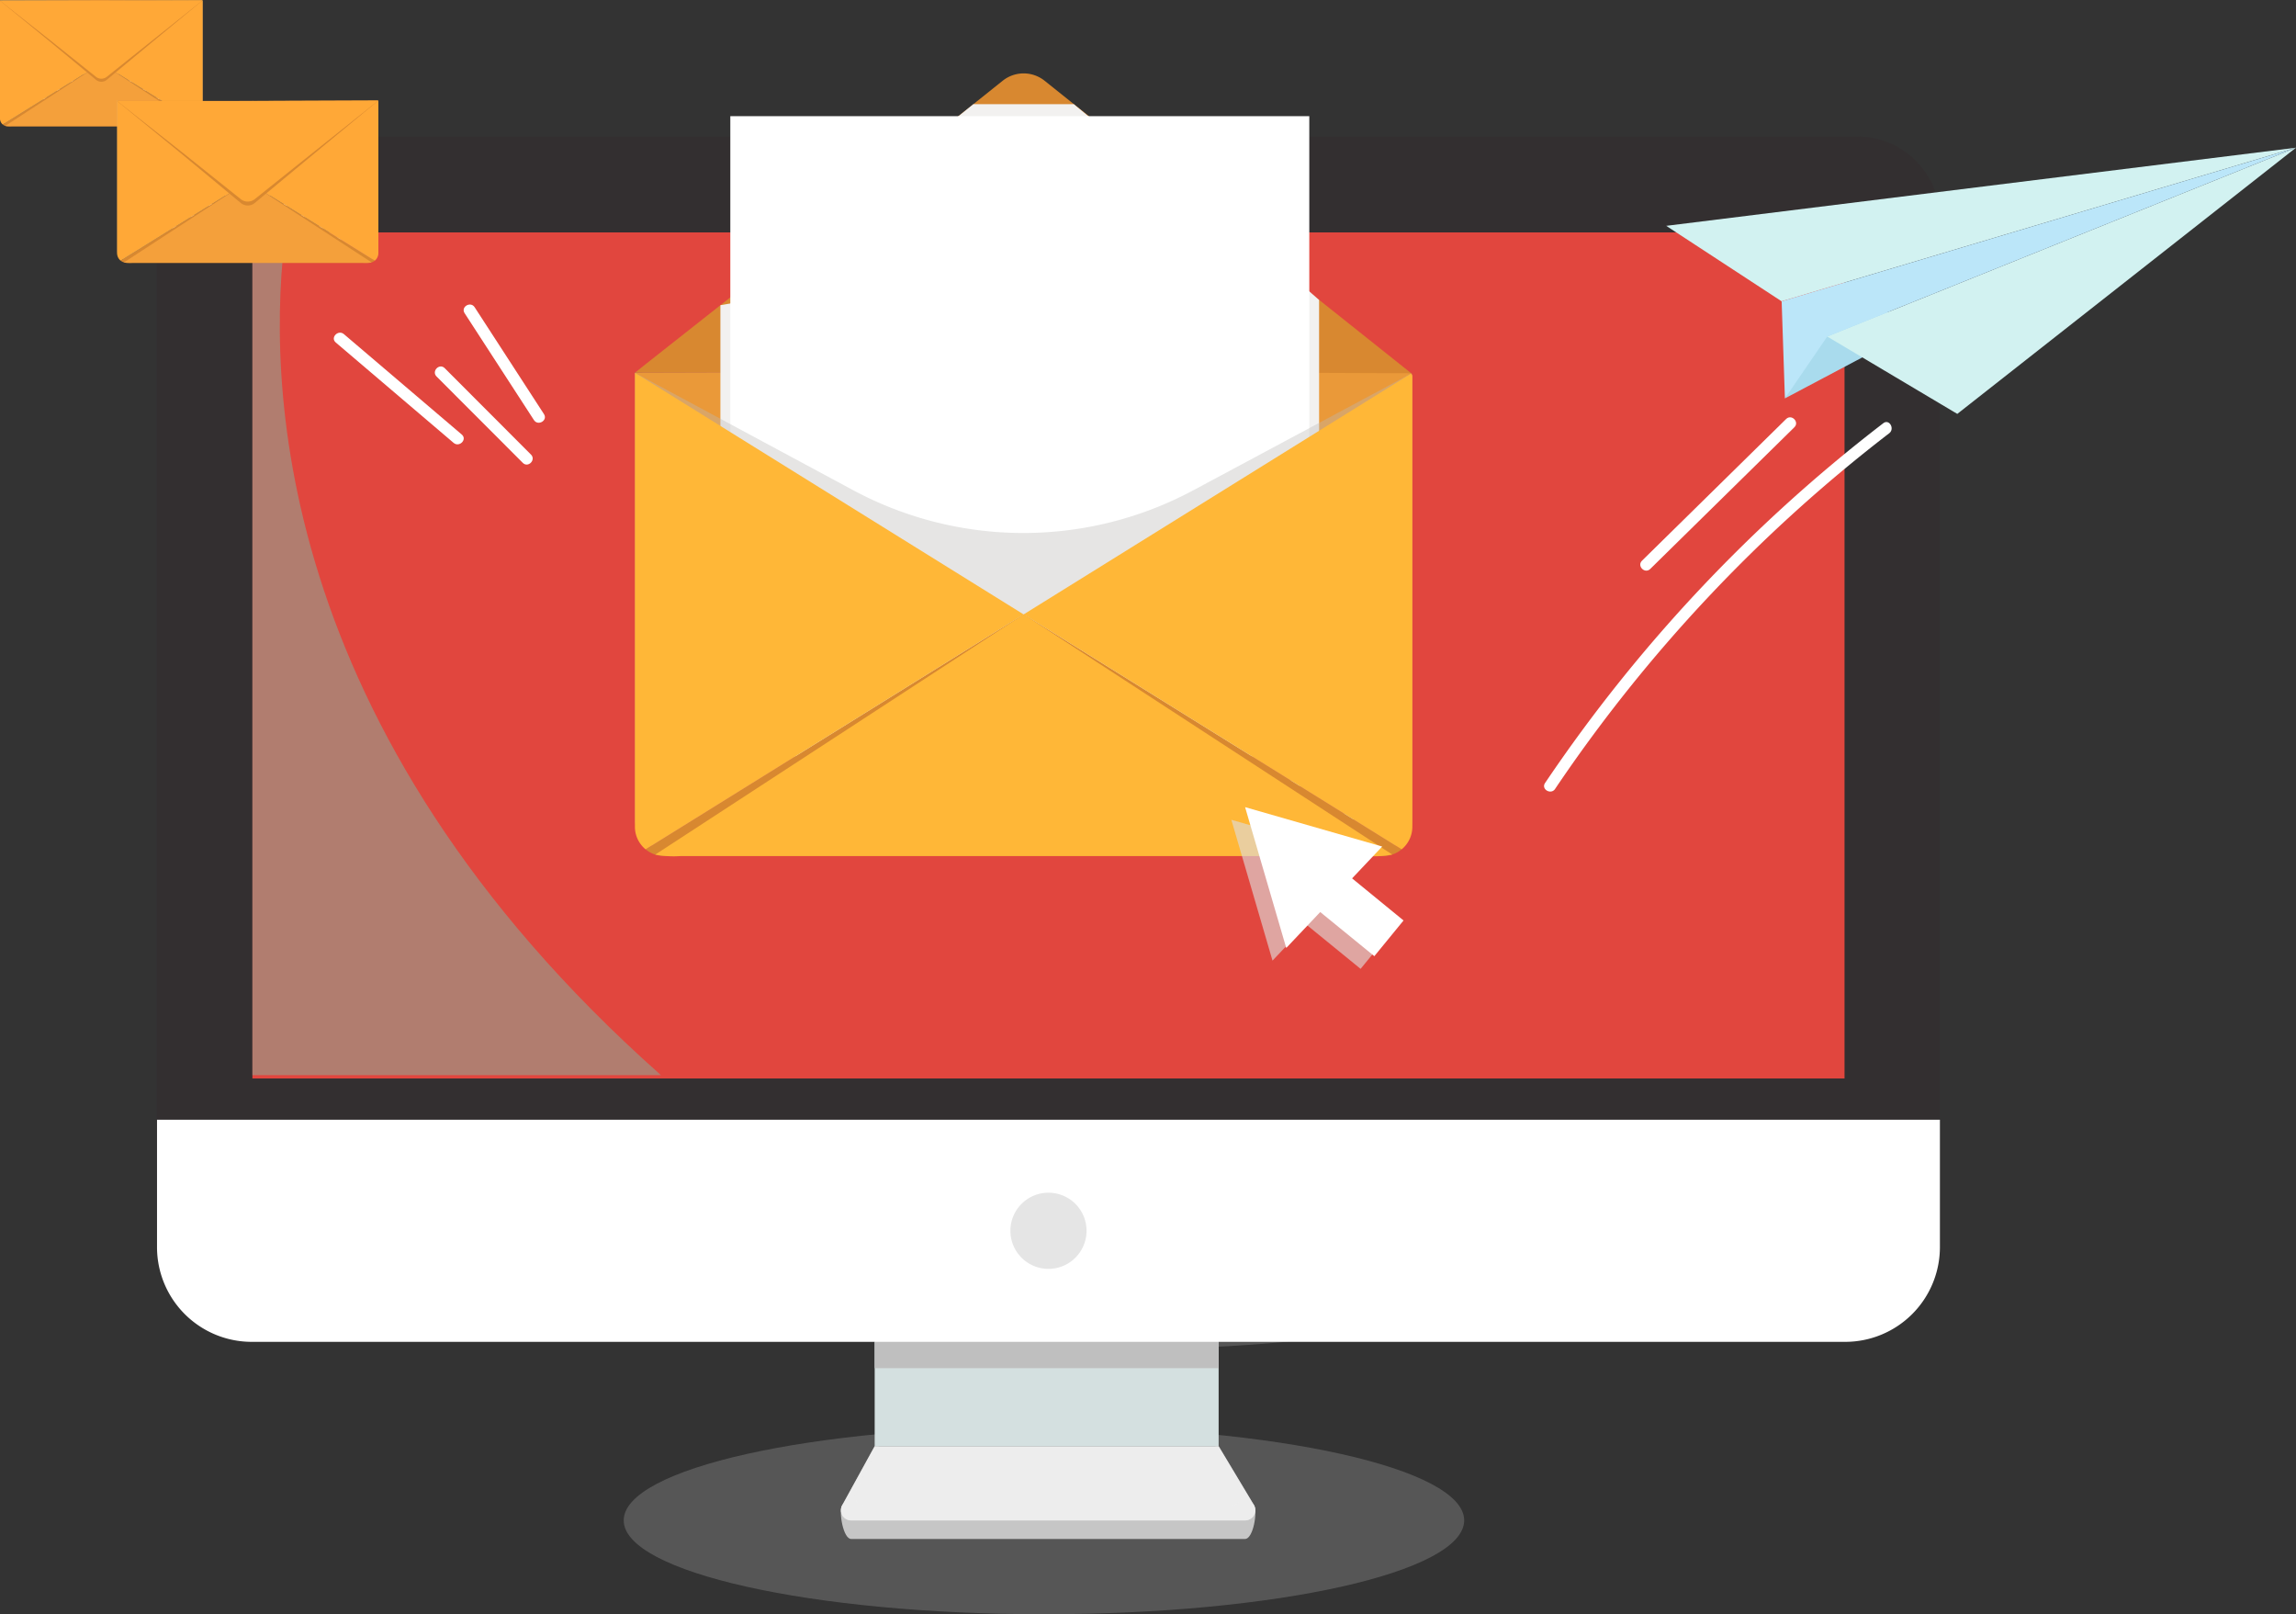 <svg xmlns="http://www.w3.org/2000/svg" xmlns:xlink="http://www.w3.org/1999/xlink" id=":_img-obj-subscribe" data-name=": img-obj-subscribe" width="322.282" height="226.538" viewBox="0 0 322.282 226.538"><rect x="0" y="0" width="322.282" height="226.538" fill="#333333" stroke="none"/><defs><clipPath id="clip-path"><rect id="Rectangle_17" data-name="Rectangle 17" width="322.282" height="226.538" fill="none"></rect></clipPath><clipPath id="clip-path-3"><rect id="Rectangle_2" data-name="Rectangle 2" width="117.974" height="26.349" fill="none"></rect></clipPath><clipPath id="clip-path-4"><rect id="Rectangle_3" data-name="Rectangle 3" width="117.974" height="26.35" fill="none"></rect></clipPath><clipPath id="clip-path-5"><rect id="Rectangle_4" data-name="Rectangle 4" width="58.18" height="10.42" fill="none"></rect></clipPath><clipPath id="clip-path-6"><rect id="Rectangle_8" data-name="Rectangle 8" width="57.343" height="118.731" fill="none"></rect></clipPath><clipPath id="clip-path-7"><rect id="Rectangle_9" data-name="Rectangle 9" width="28.451" height="17.404" fill="none"></rect></clipPath><clipPath id="clip-path-8"><rect id="Rectangle_10" data-name="Rectangle 10" width="84.04" height="89.845" fill="none"></rect></clipPath><clipPath id="clip-path-9"><rect id="Rectangle_12" data-name="Rectangle 12" width="109.125" height="66.757" fill="none"></rect></clipPath><clipPath id="clip-path-11"><rect id="Rectangle_14" data-name="Rectangle 14" width="36.678" height="22.438" fill="none"></rect></clipPath><clipPath id="clip-path-12"><rect id="Rectangle_15" data-name="Rectangle 15" width="22.238" height="20.915" fill="none"></rect></clipPath></defs><g id="Group_32" data-name="Group 32" clip-path="url(#clip-path)"><g id="Group_23" data-name="Group 23"><g id="Group_22" data-name="Group 22" clip-path="url(#clip-path)"><g id="Group_3" data-name="Group 3" transform="translate(87.548 200.189)" opacity="0.56" style="mix-blend-mode: multiply;isolation: isolate"><g id="Group_2" data-name="Group 2"><g id="Group_1" data-name="Group 1" clip-path="url(#clip-path-3)"><path id="Path_1" data-name="Path 1" d="M160.424,380c0,7.276,26.409,13.174,58.987,13.174S278.4,387.278,278.4,380s-26.409-13.175-58.987-13.175-58.987,5.9-58.987,13.175" transform="translate(-160.424 -366.828)" fill="#727272"></path></g></g></g><g id="Group_6" data-name="Group 6" transform="translate(98.697 162.977)" opacity="0.56" style="mix-blend-mode: multiply;isolation: isolate"><g id="Group_5" data-name="Group 5"><g id="Group_4" data-name="Group 4" clip-path="url(#clip-path-4)"><path id="Path_2" data-name="Path 2" d="M180.853,311.815c0,7.276,26.409,13.174,58.987,13.174s58.987-5.9,58.987-13.174S272.418,298.64,239.84,298.64s-58.987,5.9-58.987,13.175" transform="translate(-180.853 -298.64)" fill="#727272"></path></g></g></g><path id="Path_3" data-name="Path 3" d="M273.03,387.069H217.718c-1.089,0-1.779-3.773-1.255-4.727l4.564-5.694h48.279l4.951,5.647c.572.954-.115,4.773-1.228,4.773" transform="translate(-98.251 -171.101)" fill="#c6c6c6"></path><path id="Path_4" data-name="Path 4" d="M273.03,382.3H217.718a1.432,1.432,0,0,1-1.255-2.122l4.564-8.3h48.279l4.951,8.252a1.432,1.432,0,0,1-1.228,2.168" transform="translate(-98.251 -168.932)" fill="#ededed"></path><g id="Group_9" data-name="Group 9" transform="translate(118.033 202.944)" opacity="0.46" style="mix-blend-mode: screen;isolation: isolate"><g id="Group_8" data-name="Group 8"><g id="Group_7" data-name="Group 7" clip-path="url(#clip-path-5)"><path id="Path_5" data-name="Path 5" d="M274.258,380.127l-4.951-8.251h-.462l3.448,6.167a1.435,1.435,0,0,1-1.144,2.168H219.6a1.433,1.433,0,0,1-1.169-2.121l3.185-6.214h-.588l-4.564,8.3a1.432,1.432,0,0,0,1.254,2.122H273.03a1.432,1.432,0,0,0,1.228-2.168" transform="translate(-216.284 -371.876)" fill="#ededed"></path></g></g></g><rect id="Rectangle_5" data-name="Rectangle 5" width="48.28" height="14.637" transform="translate(122.776 188.307)" fill="#d4e0e0"></rect><rect id="Rectangle_6" data-name="Rectangle 6" width="48.28" height="14.637" transform="translate(122.776 177.365)" fill="#bfbfbf"></rect><path id="Path_6" data-name="Path 6" d="M290.645,189.046H40.387V46.75A11.619,11.619,0,0,1,52.006,35.131h227.02A11.619,11.619,0,0,1,290.645,46.75Z" transform="translate(-18.347 -15.959)" fill="#332f30"></path><path id="Path_7" data-name="Path 7" d="M290.645,189.046H40.387V46.75A11.619,11.619,0,0,1,52.006,35.131h227.02A11.619,11.619,0,0,1,290.645,46.75Z" transform="translate(-18.347 -15.959)" fill="#332f30"></path><rect id="Rectangle_7" data-name="Rectangle 7" width="223.481" height="118.73" transform="translate(35.429 32.617)" fill="#e1463e"></rect><path id="Path_8" data-name="Path 8" d="M277.352,319.108H53.679a13.293,13.293,0,0,1-13.293-13.293V287.937H290.645v17.878a13.294,13.294,0,0,1-13.293,13.293" transform="translate(-18.346 -130.801)" fill="#fff"></path><path id="Path_9" data-name="Path 9" d="M259.883,312.048a5.344,5.344,0,1,0,5.344-5.344,5.344,5.344,0,0,0-5.344,5.344" transform="translate(-118.057 -139.327)" fill="#e5e5e5"></path><g id="Group_12" data-name="Group 12" transform="translate(35.429 32.148)" opacity="0.37" style="mix-blend-mode: multiply;isolation: isolate"><g id="Group_11" data-name="Group 11"><g id="Group_10" data-name="Group 10" clip-path="url(#clip-path-6)"><path id="Path_10" data-name="Path 10" d="M69.639,58.909c-2.747,20.369-2.314,69.985,52.625,118.73H64.921V58.909Z" transform="translate(-64.921 -58.909)" fill="#5eddc3"></path></g></g></g><path id="Path_11" data-name="Path 11" d="M32.344,20.923H10.08a.105.105,0,0,1,0-.211H32.344a.105.105,0,1,1,0,.211" transform="translate(-4.531 -9.409)" fill="#ededed"></path><path id="Path_12" data-name="Path 12" d="M32.344,23.152H10.08a.105.105,0,1,1,0-.211H32.344a.105.105,0,1,1,0,.211" transform="translate(-4.531 -10.421)" fill="#ededed"></path><path id="Path_13" data-name="Path 13" d="M32.344,25.38H10.08a.105.105,0,1,1,0-.211H32.344a.105.105,0,1,1,0,.211" transform="translate(-4.531 -11.434)" fill="#ededed"></path><path id="Path_14" data-name="Path 14" d="M32.344,27.608H10.08a.105.105,0,1,1,0-.211H32.344a.105.105,0,1,1,0,.211" transform="translate(-4.531 -12.446)" fill="#ededed"></path><path id="Path_15" data-name="Path 15" d="M32.344,29.837H10.08a.105.105,0,1,1,0-.211H32.344a.105.105,0,1,1,0,.211" transform="translate(-4.531 -13.458)" fill="#ededed"></path><path id="Path_16" data-name="Path 16" d="M28.32.074H0l14.226,8.84L28.4.1a.128.128,0,0,0-.082-.03" transform="translate(0 -0.034)" fill="#009fe3"></path><path id="Path_17" data-name="Path 17" d="M28.381.056,14.2,0,0,.04.259.231l.26.161L7.1,6.244l4.664,4.148,1.77,1.573a1,1,0,0,0,1.334,0l1.826-1.624,4.608-4.1L27.567.673l.26-.161L28.4.07Z" fill="#ea9939"></path><g id="Group_15" data-name="Group 15" transform="translate(0 0.04)" opacity="0.37" style="mix-blend-mode: multiply;isolation: isolate"><g id="Group_14" data-name="Group 14"><g id="Group_13" data-name="Group 13" clip-path="url(#clip-path-7)"><path id="Path_18" data-name="Path 18" d="M28.4.1,20.43,4.375a13.163,13.163,0,0,1-12.451-.01L0,.074V16.4a1.07,1.07,0,0,0,.392.828,1.082,1.082,0,0,0,.353.192h0a.727.727,0,0,0,.119.03,1.007,1.007,0,0,0,.147.019c.231.019.507,0,.678,0H26.763c.154,0,.4.012.623,0a1.028,1.028,0,0,0,.214-.023.646.646,0,0,0,.115-.03h0a1.068,1.068,0,0,0,.737-1.017V.2A.13.13,0,0,0,28.4.1" transform="translate(0 -0.074)" fill="#bab9b6"></path></g></g></g><path id="Path_19" data-name="Path 19" d="M.718,24.868a1.066,1.066,0,0,0,.68.243H27.7a1.066,1.066,0,0,0,.68-.243l-13.833-8.6Z" transform="translate(-0.326 -7.392)" fill="#d88830"></path><path id="Path_20" data-name="Path 20" d="M0,.074V16.681a1.07,1.07,0,0,0,.392.828l13.834-8.6Z" transform="translate(0 -0.034)" fill="#ffa837"></path><path id="Path_21" data-name="Path 21" d="M1.363,25.059a3.534,3.534,0,0,0,.944.051H27.382a3.558,3.558,0,0,0,.952-.054L14.845,16.271Z" transform="translate(-0.619 -7.391)" fill="#f4a03b"></path><path id="Path_22" data-name="Path 22" d="M40.244.129,26.067,8.939l13.834,8.6a1.07,1.07,0,0,0,.392-.828V.23a.13.13,0,0,0-.049-.1" transform="translate(-11.841 -0.059)" fill="#ffa837"></path><path id="Path_23" data-name="Path 23" d="M.007.129H14.233L28.458.074,21.345,5.959l-5.384,4.468-.962.8a1.193,1.193,0,0,1-1.534,0l-.962-.8L7.119,5.959.4.457Z" transform="translate(-0.003 -0.034)" fill="#d88830"></path><path id="Path_24" data-name="Path 24" d="M.007.127H14.233L28.458.074,21.345,5.739l-5.384,4.3L15,10.809a1.228,1.228,0,0,1-1.534,0l-.962-.768-5.384-4.3L.4.442Z" transform="translate(-0.003 -0.034)" fill="#ffa837"></path><path id="Path_25" data-name="Path 25" d="M287.367,175.836H201.973a.4.4,0,1,1,0-.807h85.394a.4.4,0,1,1,0,.807" transform="translate(-91.567 -79.511)" fill="#ededed"></path><path id="Path_26" data-name="Path 26" d="M287.367,184.383H201.973a.4.4,0,1,1,0-.807h85.394a.4.4,0,1,1,0,.807" transform="translate(-91.567 -83.393)" fill="#ededed"></path><path id="Path_27" data-name="Path 27" d="M287.367,192.93H201.973a.4.4,0,1,1,0-.807h85.394a.4.4,0,1,1,0,.807" transform="translate(-91.567 -87.276)" fill="#ededed"></path><path id="Path_28" data-name="Path 28" d="M287.367,201.477H201.973a.4.4,0,1,1,0-.807h85.394a.4.4,0,1,1,0,.807" transform="translate(-91.567 -91.158)" fill="#ededed"></path><path id="Path_29" data-name="Path 29" d="M287.367,210.024H201.973a.4.4,0,1,1,0-.807h85.394a.4.4,0,1,1,0,.807" transform="translate(-91.567 -95.041)" fill="#ededed"></path><path id="Path_30" data-name="Path 30" d="M271.932,95.867H163.309l54.563,33.905,54.377-33.79a.5.5,0,0,0-.316-.115" transform="translate(-74.186 -43.55)" fill="#009fe3"></path><path id="Path_31" data-name="Path 31" d="M163.308,60.886h54.563l54.563.2-27.282-21.73-20.65-16.5-3.689-2.947a4.713,4.713,0,0,0-5.883,0l-3.69,2.947-20.65,16.5L164.823,59.675Z" transform="translate(-74.186 -8.578)" fill="#d88830"></path><path id="Path_32" data-name="Path 32" d="M272.164,95.8l-54.39-.213-54.467.154.991.733,1,.618,25.242,22.444,17.891,15.908,6.787,6.035a3.853,3.853,0,0,0,5.117,0l7-6.227,17.675-15.716,24.031-21.368,1-.618,2.207-1.693Z" transform="translate(-74.186 -43.421)" fill="#ea9939"></path><g id="Group_18" data-name="Group 18" transform="translate(101.126 14.62)" style="mix-blend-mode: multiply;isolation: isolate"><g id="Group_17" data-name="Group 17"><g id="Group_16" data-name="Group 16" clip-path="url(#clip-path-8)"><path id="Path_33" data-name="Path 33" d="M269.345,116.635H185.3V55l29.518-5.247,3.448-20.916,2.539-2.044h14.1l3.29,2.717,17.439,12.729,13.7,12.026Z" transform="translate(-185.305 -26.79)" fill="#f2f1f0"></path></g></g></g><rect id="Rectangle_11" data-name="Rectangle 11" width="81.268" height="89.845" transform="translate(102.513 16.303)" fill="#fff"></rect><g id="Group_21" data-name="Group 21" transform="translate(89.122 52.317)" opacity="0.37" style="mix-blend-mode: multiply;isolation: isolate"><g id="Group_20" data-name="Group 20"><g id="Group_19" data-name="Group 19" clip-path="url(#clip-path-9)"><path id="Path_34" data-name="Path 34" d="M272.248,95.982l-30.58,16.382a50.493,50.493,0,0,1-47.758-.039l-30.6-16.458v62.621a4.1,4.1,0,0,0,2.857,3.913l0,0a2.846,2.846,0,0,0,.455.115,4.1,4.1,0,0,0,.566.071c.885.071,1.945.01,2.6.01h96.177c.594,0,1.552.045,2.39,0a4.1,4.1,0,0,0,.82-.09,2.557,2.557,0,0,0,.439-.116l0,0a4.1,4.1,0,0,0,2.827-3.9V96.369a.5.5,0,0,0-.186-.386" transform="translate(-163.308 -95.867)" fill="#bab9b6"></path></g></g></g><path id="Path_35" data-name="Path 35" d="M166.062,190.966a4.094,4.094,0,0,0,2.609.934h100.9a4.1,4.1,0,0,0,2.609-.934l-53.06-32.971Z" transform="translate(-75.437 -71.772)" fill="#d88830"></path><path id="Path_36" data-name="Path 36" d="M163.308,95.867v63.7a4.1,4.1,0,0,0,1.5,3.178l53.06-32.971Z" transform="translate(-74.186 -43.55)" fill="#ffb737"></path><path id="Path_37" data-name="Path 37" d="M168.537,191.7a13.57,13.57,0,0,0,3.621.2h96.177a13.684,13.684,0,0,0,3.65-.207l-51.738-33.7Z" transform="translate(-76.561 -71.772)" fill="#ffb737"></path><path id="Path_38" data-name="Path 38" d="M317.666,96.078l-54.377,33.789,53.06,32.971a4.1,4.1,0,0,0,1.5-3.178v-63.2a.5.5,0,0,0-.186-.386" transform="translate(-119.604 -43.645)" fill="#ffb737"></path></g></g><g id="Group_31" data-name="Group 31"><g id="Group_30" data-name="Group 30" clip-path="url(#clip-path)"><path id="Path_40" data-name="Path 40" d="M71.811,52.719h-28.7a.136.136,0,0,1,0-.271h28.7a.136.136,0,1,1,0,.271" transform="translate(-19.522 -23.826)" fill="#ededed"></path><path id="Path_41" data-name="Path 41" d="M71.811,55.592h-28.7a.136.136,0,0,1,0-.271h28.7a.136.136,0,1,1,0,.271" transform="translate(-19.522 -25.131)" fill="#ededed"></path><path id="Path_42" data-name="Path 42" d="M71.811,58.465h-28.7a.136.136,0,0,1,0-.271h28.7a.136.136,0,1,1,0,.271" transform="translate(-19.522 -26.436)" fill="#ededed"></path><path id="Path_43" data-name="Path 43" d="M71.811,61.338h-28.7a.136.136,0,0,1,0-.271h28.7a.136.136,0,1,1,0,.271" transform="translate(-19.522 -27.741)" fill="#ededed"></path><path id="Path_44" data-name="Path 44" d="M66.7,26.042,48.42,25.971l-18.307.051.333.244.335.206,8.484,7.485,6.013,5.305,2.281,2.013a1.3,1.3,0,0,0,1.72,0L51.634,39.2l5.941-5.241,8.077-7.126.335-.206.742-.565Z" transform="translate(-13.679 -11.798)" fill="#ea9939"></path><g id="Group_26" data-name="Group 26" transform="translate(16.434 14.102)" opacity="0.37" style="mix-blend-mode: multiply;isolation: isolate"><g id="Group_25" data-name="Group 25"><g id="Group_24" data-name="Group 24" clip-path="url(#clip-path-11)"><path id="Path_45" data-name="Path 45" d="M66.73,25.88,56.451,31.386A16.969,16.969,0,0,1,40.4,31.373L30.114,25.841V46.889a1.379,1.379,0,0,0,.96,1.315h0a1.02,1.02,0,0,0,.153.039,1.444,1.444,0,0,0,.19.023c.3.024.654,0,.874,0H64.616c.2,0,.522.015.8,0a1.389,1.389,0,0,0,.276-.03.851.851,0,0,0,.148-.039h0a1.38,1.38,0,0,0,.95-1.312V26.01a.168.168,0,0,0-.062-.13" transform="translate(-30.114 -25.841)" fill="#bab9b6"></path></g></g></g><path id="Path_46" data-name="Path 46" d="M31.039,57.8a1.377,1.377,0,0,0,.877.314H65.83a1.376,1.376,0,0,0,.876-.314L48.873,46.722Z" transform="translate(-14.1 -21.224)" fill="#d88830"></path><path id="Path_47" data-name="Path 47" d="M30.114,25.841v21.41a1.378,1.378,0,0,0,.5,1.068L48.453,37.237Z" transform="translate(-13.68 -11.739)" fill="#ffa837"></path><path id="Path_48" data-name="Path 48" d="M31.871,58.052a4.567,4.567,0,0,0,1.217.066H65.414a4.622,4.622,0,0,0,1.227-.069L49.251,46.722Z" transform="translate(-14.478 -21.224)" fill="#f4a03b"></path><path id="Path_49" data-name="Path 49" d="M82,25.912,63.718,37.269,81.552,48.351a1.377,1.377,0,0,0,.505-1.068V26.042a.168.168,0,0,0-.062-.13" transform="translate(-28.945 -11.771)" fill="#ffa837"></path><path id="Path_50" data-name="Path 50" d="M30.122,25.912H48.461L66.8,25.841l-9.17,7.587-6.941,5.76-1.24,1.029a1.538,1.538,0,0,1-1.977,0l-1.24-1.029-6.941-5.76-8.66-7.093Z" transform="translate(-13.684 -11.739)" fill="#d88830"></path><path id="Path_51" data-name="Path 51" d="M30.122,25.909H48.461L66.8,25.841l-9.17,7.3L50.69,38.69l-1.24.991a1.584,1.584,0,0,1-1.977,0l-1.24-.991-6.941-5.545-8.66-6.828Z" transform="translate(-13.684 -11.739)" fill="#ffa837"></path><path id="Path_52" data-name="Path 52" d="M86.13,86.924l16.547,14.091c.8.679,1.949-.486,1.144-1.172L87.275,85.753c-.8-.679-1.949.486-1.144,1.171" transform="translate(-39.002 -38.862)" fill="#fff"></path><path id="Path_53" data-name="Path 53" d="M130.528,93.692l-9.731-15c-.571-.881-1.983-.05-1.407.838l9.731,15c.571.881,1.983.05,1.407-.838" transform="translate(-54.174 -35.579)" fill="#fff"></path><path id="Path_54" data-name="Path 54" d="M125.336,106.6,113.23,94.474c-.745-.745-1.891.423-1.144,1.171l12.106,12.121c.745.745,1.891-.424,1.144-1.171" transform="translate(-50.807 -42.808)" fill="#fff"></path><path id="Path_55" data-name="Path 55" d="M484.821,77.483,459.092,91.109l5.94-10.966Z" transform="translate(-208.552 -35.198)" fill="#a9dbed"></path><path id="Path_56" data-name="Path 56" d="M516.969,37.979l-88.4,10.967,16.2,10.592Z" transform="translate(-194.688 -17.253)" fill="#d2f2f1"></path><path id="Path_57" data-name="Path 57" d="M535.778,37.979l-65.8,26.5,18.257,10.858Z" transform="translate(-213.497 -17.253)" fill="#d2f2f1"></path><path id="Path_58" data-name="Path 58" d="M464.652,64.482l-5.94,8.682-.457-13.626,72.2-21.559Z" transform="translate(-208.171 -17.252)" fill="#bbe6f9"></path><path id="Path_59" data-name="Path 59" d="M398.7,160a213.112,213.112,0,0,1,46.891-49.9c.824-.632.01-2.055-.826-1.413a215.5,215.5,0,0,0-47.478,50.493c-.59.875.827,1.7,1.413.826" transform="translate(-180.412 -49.296)" fill="#fff"></path><path id="Path_60" data-name="Path 60" d="M423.29,128.592l20.23-19.883c.753-.739-.4-1.9-1.157-1.157l-20.23,19.883c-.753.739.4,1.9,1.158,1.158" transform="translate(-191.651 -48.75)" fill="#fff"></path><g id="Group_39" data-name="Group 39" transform="translate(-1 -18.649)"><g id="Group_29" data-name="Group 29" transform="translate(173.842 133.694)" opacity="0.63" style="mix-blend-mode: multiply;isolation: isolate"><g id="Group_28" data-name="Group 28"><g id="Group_27" data-name="Group 27" clip-path="url(#clip-path-12)"><path id="Path_61" data-name="Path 61" d="M318.55,243.776l5.776,19.763,13.467-14.233Z" transform="translate(-318.55 -243.776)" fill="#dddcdb"></path><path id="Path_62" data-name="Path 62" d="M337.595,265.6l4.1-5.011-12.2-9.981-4.115,5.031Z" transform="translate(-319.454 -244.68)" fill="#dddcdb"></path></g></g></g><path id="Path_63" data-name="Path 63" d="M320.772,241.729l5.776,19.763,13.467-14.233Z" transform="translate(-145.002 -109.81)" fill="#fff"></path><path id="Path_64" data-name="Path 64" d="M339.817,263.548l4.1-5.01-12.2-9.982-4.115,5.031Z" transform="translate(-145.906 -110.715)" fill="#fff"></path></g></g></g></g></svg>